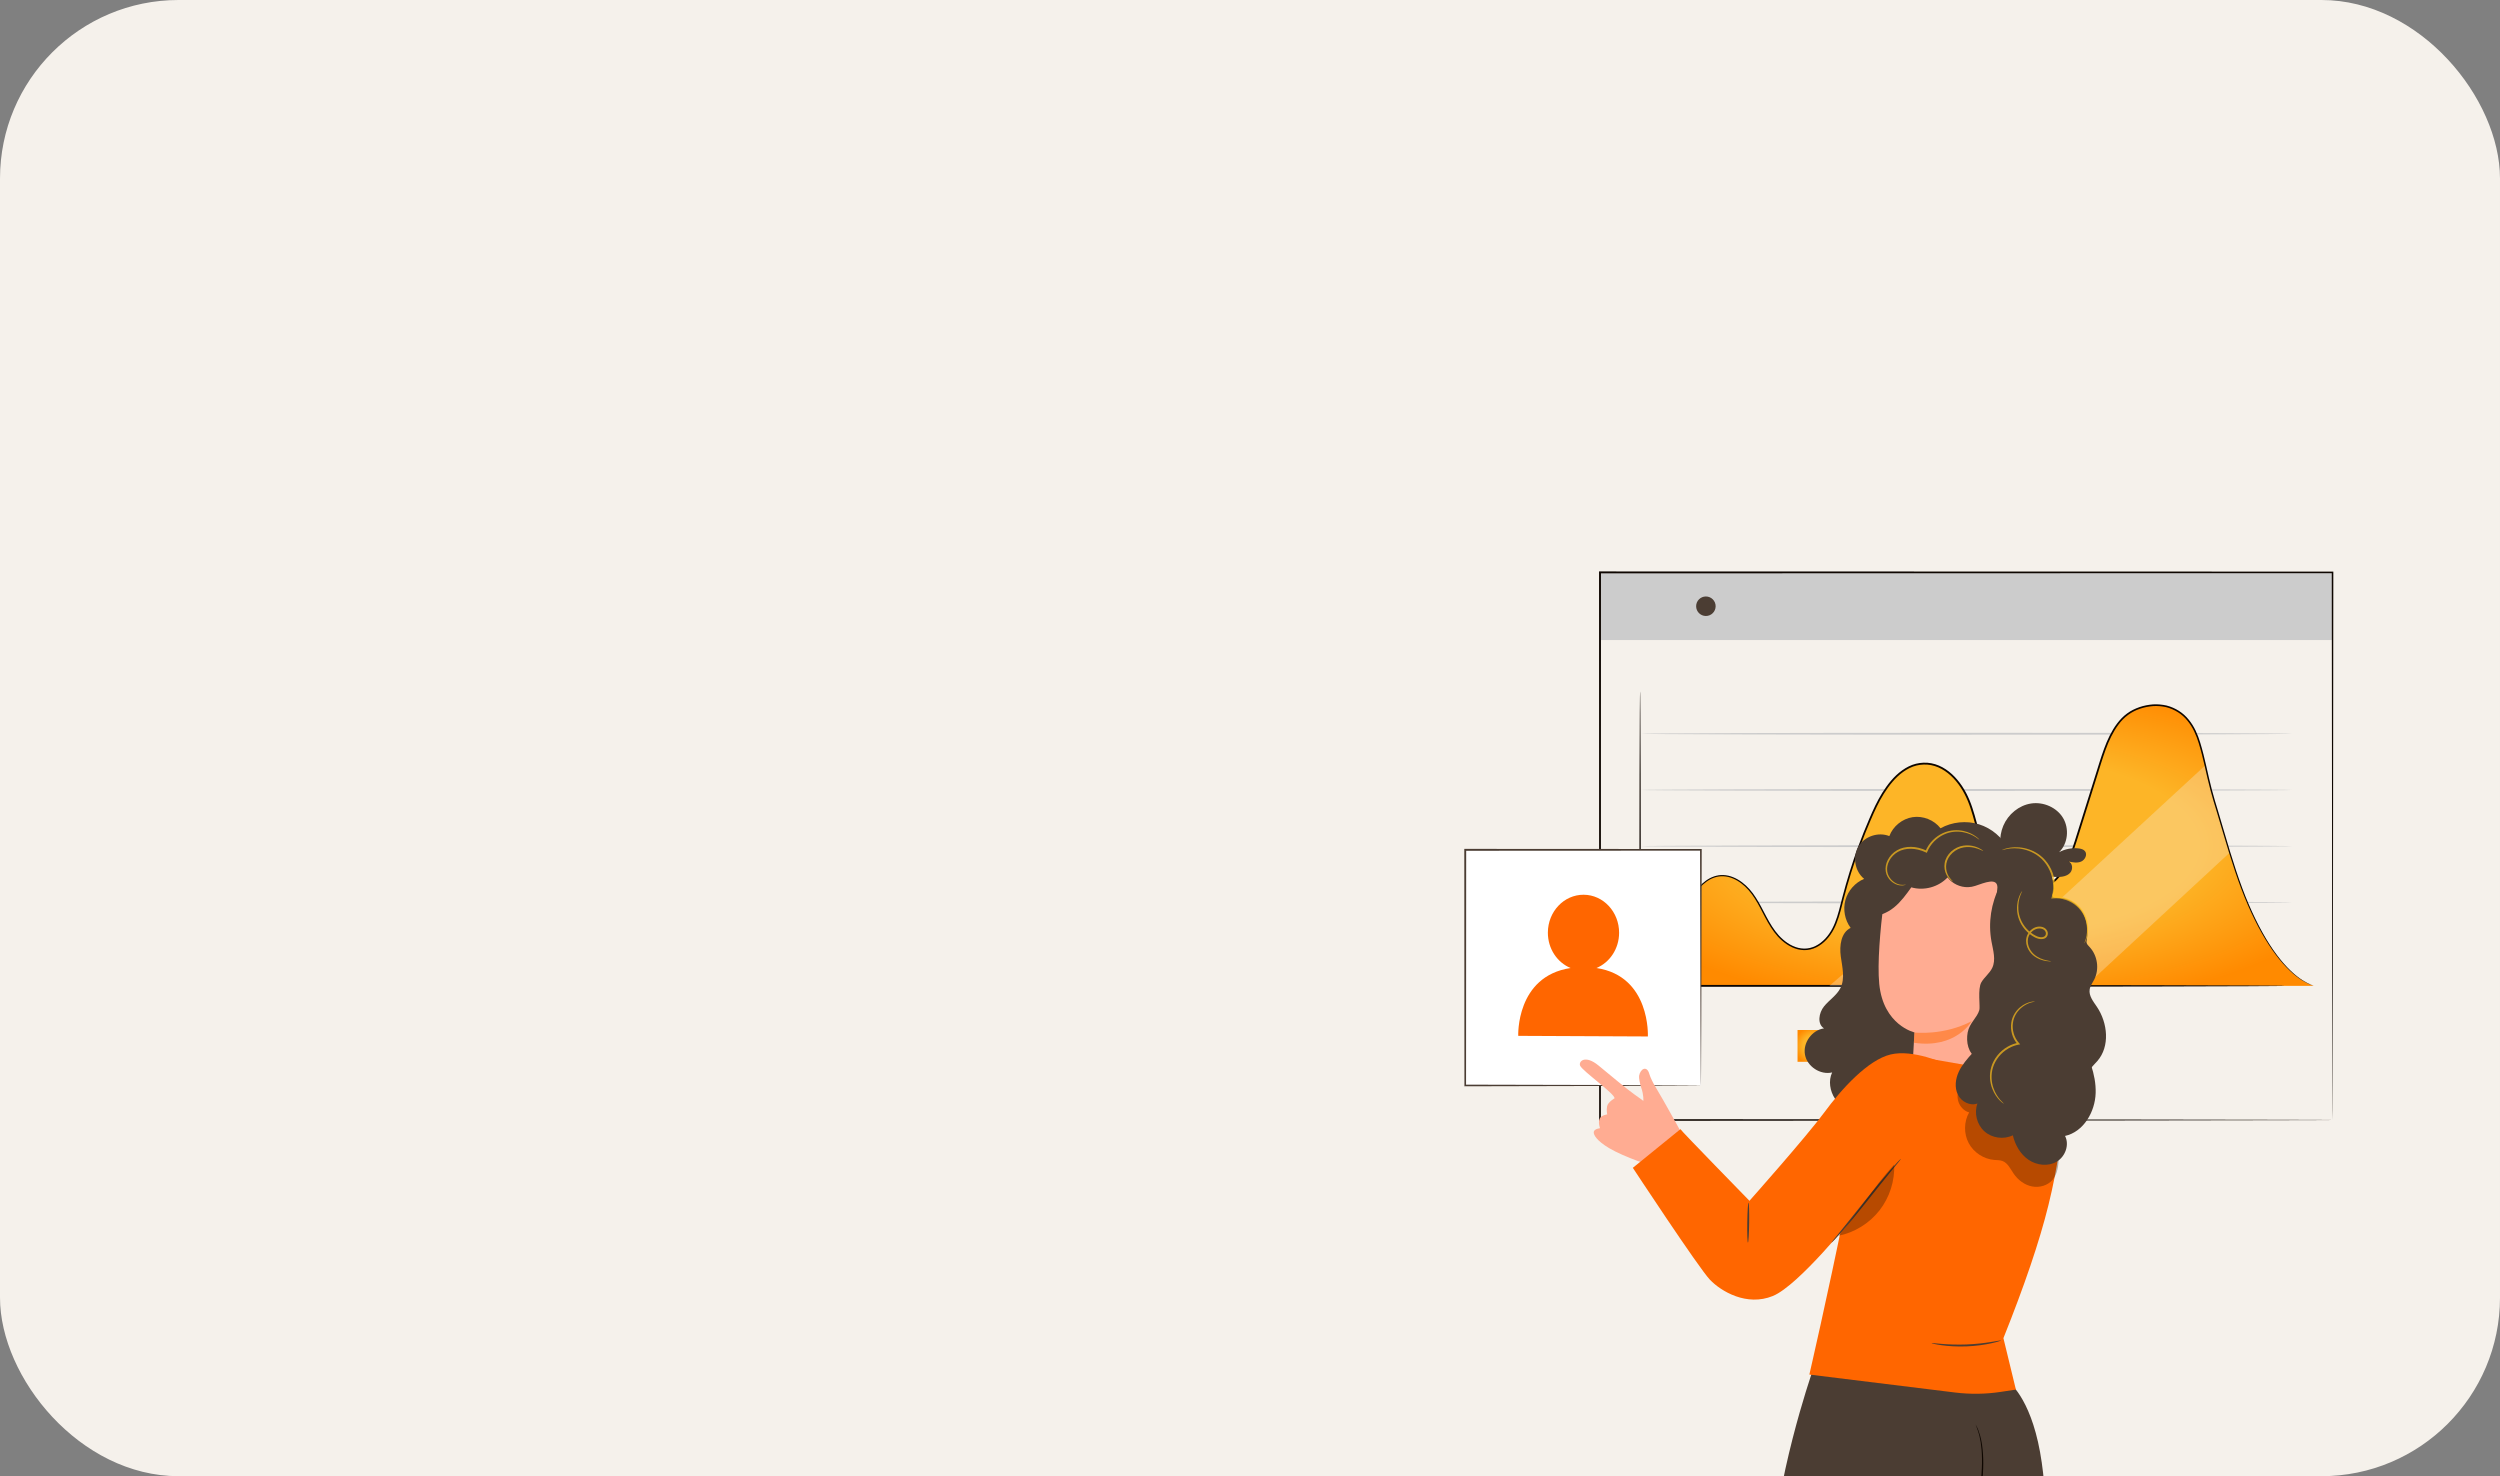 <?xml version="1.0" encoding="UTF-8"?> <svg xmlns="http://www.w3.org/2000/svg" width="210" height="124" viewBox="0 0 210 124" fill="none"><rect x="0" y="0" width="210" height="124" fill="#808080" stroke="none"/><g clip-path="url(#clip0_3656_22219)"><rect width="210" height="124" rx="15" fill="#F5F1EB"></rect><path d="M195.934 48.081H134.4V94.079H195.934V48.081Z" fill="#F5F1EB"></path><path d="M195.934 48.081H134.4V53.766H195.934V48.081Z" fill="#CCCCCC"></path><path d="M143.294 51.743C143.747 51.743 144.114 51.376 144.114 50.923C144.114 50.471 143.747 50.104 143.294 50.104C142.842 50.104 142.475 50.471 142.475 50.923C142.475 51.376 142.842 51.743 143.294 51.743Z" fill="#4B3D33"></path><path d="M195.934 94.079C195.934 94.079 195.929 93.79 195.927 93.238C195.926 92.683 195.923 91.865 195.92 90.795C195.916 88.655 195.91 85.514 195.903 81.504C195.894 73.489 195.883 61.997 195.868 48.081L195.934 48.146C178.582 48.15 157.331 48.155 134.406 48.161H134.401L134.481 48.081C134.478 64.612 134.475 80.271 134.473 94.079L134.401 94.006C152.622 94.021 167.996 94.034 178.818 94.042C184.232 94.051 188.508 94.057 191.432 94.062C192.893 94.066 194.017 94.069 194.777 94.07C195.156 94.072 195.444 94.074 195.639 94.075C195.834 94.076 195.934 94.079 195.934 94.079C195.934 94.079 195.839 94.082 195.648 94.083C195.454 94.084 195.169 94.086 194.794 94.088C194.037 94.089 192.918 94.092 191.463 94.096C188.542 94.101 184.273 94.107 178.865 94.116C168.032 94.124 152.641 94.137 134.401 94.152H134.328V94.079C134.326 80.271 134.323 64.612 134.32 48.081V48H134.401H134.406C157.331 48.006 178.582 48.011 195.934 48.014H196V48.081C195.986 62.014 195.974 73.52 195.966 81.545C195.959 85.549 195.953 88.685 195.949 90.822C195.946 91.885 195.943 92.701 195.942 93.252C195.939 93.8 195.934 94.079 195.934 94.079Z" fill="#0E0600"></path><path d="M192.544 75.802C192.544 75.846 180.299 75.882 165.196 75.882C150.089 75.882 137.846 75.846 137.846 75.802C137.846 75.757 150.089 75.721 165.196 75.721C180.299 75.721 192.544 75.757 192.544 75.802Z" fill="#CCCCCC"></path><path d="M192.544 71.079C192.544 71.124 180.299 71.16 165.196 71.16C150.089 71.16 137.846 71.124 137.846 71.079C137.846 71.035 150.089 70.999 165.196 70.999C180.299 70.999 192.544 71.035 192.544 71.079Z" fill="#CCCCCC"></path><path d="M192.544 66.357C192.544 66.402 180.299 66.438 165.196 66.438C150.089 66.438 137.846 66.401 137.846 66.357C137.846 66.313 150.089 66.277 165.196 66.277C180.299 66.277 192.544 66.313 192.544 66.357Z" fill="#CCCCCC"></path><path d="M192.544 61.635C192.544 61.68 180.299 61.715 165.196 61.715C150.089 61.715 137.846 61.679 137.846 61.635C137.846 61.591 150.089 61.555 165.196 61.555C180.299 61.555 192.544 61.591 192.544 61.635Z" fill="#CCCCCC"></path><path d="M188.701 75.625C187.634 73.053 186.904 70.242 186.086 67.577C185.374 65.258 185.308 64.174 184.698 62.215C183.736 59.129 181.19 58.787 179.339 59.623C177.69 60.368 176.978 62.307 176.43 64.052C175.776 66.139 175.121 68.225 174.467 70.312C174.157 71.301 173.839 72.305 173.269 73.166C172.699 74.027 171.83 74.742 170.816 74.876C169.143 75.096 167.645 73.696 166.93 72.147C166.215 70.599 166.017 68.853 165.377 67.27C164.738 65.688 163.423 64.169 161.736 64.138C159.659 64.101 158.248 66.22 157.385 68.135C156.298 70.546 155.421 73.054 154.767 75.621C154.544 76.495 154.341 77.391 153.897 78.173C153.453 78.956 152.715 79.625 151.831 79.733C150.691 79.873 149.632 79.061 148.969 78.11C148.306 77.16 147.898 76.043 147.219 75.104C146.54 74.165 145.447 73.385 144.315 73.583C143.298 73.76 142.571 74.651 141.97 75.501C140.346 77.796 138.937 80.248 137.769 82.813H194.347C191.741 81.916 189.767 78.198 188.701 75.625Z" fill="url(#paint0_radial_3656_22219)"></path><path d="M153.664 86.518H150.993V89.19H153.664V86.518Z" fill="url(#paint1_radial_3656_22219)"></path><path d="M170.375 87.854H156.441C156.272 87.854 156.134 87.716 156.134 87.547C156.134 87.377 156.272 87.24 156.441 87.24H170.375C170.544 87.24 170.682 87.377 170.682 87.547C170.682 87.716 170.544 87.854 170.375 87.854Z" fill="#0E0600"></path><path d="M191.892 82.813C191.892 82.813 191.823 82.818 191.689 82.821C191.548 82.823 191.35 82.826 191.091 82.829C190.56 82.832 189.787 82.838 188.794 82.844C186.793 82.85 183.908 82.859 180.345 82.87C173.206 82.876 163.354 82.884 152.471 82.893C147.264 82.891 142.294 82.889 137.769 82.887H137.694V82.813C137.706 75.564 137.716 69.385 137.723 65.013C137.732 62.833 137.739 61.104 137.744 59.914C137.749 59.326 137.753 58.872 137.756 58.558C137.759 58.408 137.761 58.293 137.762 58.209C137.764 58.131 137.768 58.091 137.768 58.091C137.768 58.091 137.773 58.131 137.774 58.209C137.776 58.293 137.778 58.408 137.781 58.558C137.783 58.872 137.787 59.326 137.792 59.914C137.797 61.104 137.804 62.833 137.814 65.013C137.821 69.385 137.831 75.564 137.843 82.813L137.768 82.738C142.293 82.736 147.264 82.734 152.471 82.732C163.353 82.741 173.206 82.75 180.345 82.755C183.908 82.766 186.793 82.775 188.793 82.781C189.787 82.788 190.56 82.793 191.091 82.796C191.349 82.8 191.548 82.802 191.688 82.804C191.823 82.807 191.892 82.813 191.892 82.813Z" fill="#0E0600"></path><g opacity="0.3"><path d="M185.247 64.289L165.167 82.813H175.207L187.296 71.622L185.247 64.289Z" fill="#F5F1EB"></path></g><g opacity="0.3"><path d="M167.557 73.196L156.51 82.813H153.665L166.711 71.626L167.847 73.551" fill="#F5F1EB"></path></g><path d="M137.769 82.813C137.769 82.813 138.321 81.442 139.627 79.119C140.286 77.961 141.135 76.567 142.255 75.038C142.545 74.663 142.871 74.286 143.287 73.984C143.697 73.681 144.223 73.477 144.776 73.505C145.327 73.529 145.865 73.765 146.323 74.107C146.784 74.45 147.176 74.903 147.495 75.409C148.148 76.412 148.564 77.623 149.428 78.583C149.862 79.049 150.408 79.457 151.049 79.618C151.368 79.695 151.707 79.706 152.031 79.63C152.356 79.555 152.665 79.401 152.936 79.192C153.484 78.777 153.88 78.17 154.139 77.506C154.407 76.841 154.563 76.123 154.751 75.4C155.125 73.955 155.581 72.485 156.128 71.007C156.401 70.268 156.697 69.526 157.017 68.785C157.334 68.045 157.674 67.295 158.114 66.591C158.555 65.892 159.079 65.212 159.778 64.712C160.126 64.465 160.515 64.258 160.939 64.154C161.362 64.052 161.808 64.033 162.24 64.116C163.113 64.282 163.863 64.839 164.425 65.512C164.995 66.188 165.399 67 165.675 67.844C165.958 68.688 166.154 69.56 166.4 70.419C166.648 71.274 166.936 72.135 167.435 72.881C167.93 73.621 168.597 74.271 169.412 74.602C170.221 74.944 171.17 74.864 171.903 74.399C172.649 73.95 173.197 73.239 173.577 72.471C173.962 71.698 174.208 70.869 174.466 70.053C174.979 68.419 175.483 66.814 175.977 65.242C176.228 64.458 176.455 63.675 176.735 62.914C177.013 62.155 177.353 61.417 177.834 60.777C178.074 60.459 178.351 60.167 178.672 59.934C178.991 59.696 179.351 59.525 179.718 59.397C180.086 59.269 180.47 59.2 180.853 59.168C181.238 59.145 181.621 59.183 181.993 59.264C182.729 59.454 183.396 59.874 183.853 60.453C184.324 61.022 184.611 61.7 184.816 62.371C185.23 63.715 185.456 65.053 185.789 66.305C185.95 66.933 186.139 67.539 186.319 68.136C186.495 68.734 186.667 69.318 186.836 69.889C187.502 72.173 188.145 74.23 188.895 75.965C189.638 77.699 190.441 79.126 191.237 80.19C192.026 81.259 192.809 81.954 193.397 82.329C193.698 82.507 193.93 82.638 194.099 82.7C194.263 82.771 194.347 82.812 194.347 82.812C194.347 82.812 194.26 82.782 194.093 82.715C193.921 82.658 193.686 82.531 193.38 82.357C192.783 81.988 191.988 81.295 191.187 80.227C190.38 79.163 189.566 77.737 188.812 76C188.053 74.263 187.4 72.204 186.727 69.921C186.557 69.351 186.383 68.767 186.205 68.171C186.024 67.576 185.832 66.966 185.669 66.336C185.331 65.078 185.102 63.743 184.688 62.41C184.484 61.747 184.203 61.09 183.747 60.541C183.305 59.982 182.665 59.583 181.959 59.4C181.602 59.323 181.233 59.287 180.862 59.311C180.492 59.342 180.121 59.41 179.765 59.533C179.046 59.769 178.409 60.237 177.952 60.866C177.486 61.488 177.151 62.214 176.876 62.965C176.6 63.718 176.374 64.502 176.123 65.287C175.631 66.859 175.128 68.465 174.616 70.099C174.359 70.914 174.111 71.751 173.719 72.541C173.33 73.326 172.765 74.066 171.985 74.535C171.599 74.766 171.159 74.933 170.7 74.963C170.242 75.003 169.777 74.922 169.352 74.749C168.495 74.401 167.81 73.73 167.301 72.969C166.787 72.199 166.495 71.323 166.245 70.462C165.998 69.597 165.803 68.728 165.523 67.895C165.251 67.06 164.858 66.272 164.303 65.613C163.757 64.958 163.035 64.427 162.211 64.27C161.802 64.191 161.379 64.209 160.978 64.305C160.575 64.404 160.204 64.6 159.869 64.838C159.195 65.318 158.68 65.984 158.245 66.671C157.81 67.365 157.474 68.104 157.156 68.844C156.837 69.582 156.541 70.32 156.268 71.057C155.721 72.53 155.264 73.994 154.889 75.435C154.699 76.153 154.541 76.877 154.268 77.556C154.001 78.234 153.591 78.865 153.017 79.297C152.733 79.514 152.407 79.678 152.062 79.757C151.716 79.837 151.355 79.824 151.019 79.742C150.342 79.57 149.782 79.145 149.337 78.666C148.452 77.675 148.042 76.459 147.4 75.469C147.086 74.969 146.707 74.528 146.258 74.193C145.814 73.858 145.297 73.63 144.771 73.606C144.246 73.577 143.744 73.768 143.344 74.06C142.939 74.352 142.616 74.721 142.327 75.091C141.205 76.609 140.348 77.998 139.682 79.148C139.018 80.301 138.551 81.224 138.239 81.851C138.088 82.163 137.972 82.403 137.892 82.568C137.813 82.731 137.769 82.813 137.769 82.813Z" fill="#0E0600"></path><path d="M142.874 71.386H123.08V91.179H142.874V71.386Z" fill="white"></path><path d="M142.874 91.18C142.874 91.18 142.871 91.146 142.87 91.084C142.869 91.017 142.868 90.926 142.866 90.808C142.864 90.561 142.861 90.205 142.858 89.742C142.853 88.806 142.847 87.444 142.84 85.713C142.831 82.249 142.819 77.309 142.804 71.386L142.873 71.455C137.119 71.458 130.328 71.462 123.082 71.466H123.08L123.16 71.386C123.156 78.634 123.153 85.425 123.149 91.179L123.08 91.11C129.004 91.125 133.943 91.137 137.407 91.145C139.138 91.153 140.501 91.159 141.436 91.163C141.899 91.167 142.256 91.17 142.502 91.171C142.62 91.173 142.711 91.175 142.778 91.175C142.84 91.177 142.874 91.18 142.874 91.18C142.875 91.181 142.845 91.182 142.786 91.184C142.721 91.184 142.633 91.186 142.518 91.188C142.274 91.189 141.922 91.192 141.465 91.196C140.533 91.2 139.176 91.206 137.452 91.214C133.977 91.222 129.023 91.234 123.08 91.249L123.011 91.25V91.18C123.008 85.426 123.004 78.634 123 71.386V71.306H123.081H123.082C130.329 71.31 137.12 71.314 142.874 71.317H142.944L142.944 71.386C142.929 77.328 142.917 82.283 142.908 85.757C142.9 87.482 142.894 88.839 142.89 89.771C142.886 90.228 142.884 90.58 142.882 90.824C142.88 90.938 142.879 91.027 142.878 91.092C142.876 91.151 142.875 91.181 142.874 91.18Z" fill="#4B3D33"></path><path d="M134.104 81.314C135.211 80.85 135.999 79.708 136.005 78.363C136.012 76.6 134.679 75.165 133.026 75.158C131.374 75.15 130.028 76.572 130.021 78.335C130.016 79.693 130.808 80.848 131.928 81.314C127.323 82.008 127.532 87.012 127.532 87.012L138.421 87.063C138.42 87.063 138.669 82.003 134.104 81.314Z" fill="#FF6600"></path><path d="M175.137 71.496C175.013 71.342 174.804 71.29 174.609 71.267C174.045 71.202 173.462 71.314 172.964 71.585C173.71 70.859 173.833 69.601 173.296 68.709C172.76 67.817 171.643 67.337 170.614 67.493C169.584 67.65 168.684 68.402 168.278 69.361C167.873 70.32 167.948 71.453 168.411 72.386L170.127 72.836C170.917 73.375 171.872 73.669 172.828 73.667C173.212 73.666 173.632 73.601 173.891 73.317C174.151 73.033 174.107 72.477 173.741 72.36C174.095 72.439 174.476 72.516 174.81 72.375C175.144 72.234 175.365 71.778 175.137 71.496Z" fill="#4B3D33"></path><path d="M166.232 69.241C165.17 68.912 163.976 69.036 163.004 69.574C162.463 68.879 161.532 68.508 160.661 68.641C159.79 68.775 159.012 69.406 158.704 70.232C157.777 69.858 156.606 70.255 156.098 71.117C155.591 71.978 155.811 73.195 156.587 73.824C155.829 74.139 155.232 74.816 155.015 75.607C154.797 76.398 154.964 77.285 155.454 77.943C154.643 78.336 154.504 79.434 154.624 80.328C154.744 81.221 155.001 82.179 154.6 82.987C154.291 83.611 153.652 83.997 153.216 84.539C152.779 85.082 152.627 86.016 153.218 86.384C152.211 86.52 151.433 87.592 151.617 88.592C151.801 89.592 152.91 90.317 153.9 90.085C153.57 90.788 153.712 91.655 154.145 92.3C154.578 92.945 155.266 93.385 155.997 93.65C158.099 94.411 160.648 93.692 162.043 91.944L168.707 71.338C168.209 70.345 167.293 69.569 166.232 69.241Z" fill="#4B3D33"></path><path d="M169.401 74.95L169.49 73.839L162.881 72.165C160.833 71.823 158.48 73.755 158.225 75.815C157.942 78.105 157.687 80.912 157.856 82.643C158.196 86.124 160.813 86.722 160.813 86.722L160.621 90.146L168.242 90.701L169.401 74.95Z" fill="#FFAC92"></path><g opacity="0.5"><path d="M160.814 86.731C160.814 86.731 163.243 87.021 165.624 85.777C165.624 85.777 164.314 88.121 160.764 87.591L160.814 86.731Z" fill="#FF6600"></path></g><path d="M158.239 73.335C159.016 72.317 160.145 71.572 161.387 71.257L166.97 71.959L167.446 71.95C167.55 71.599 168.144 71.414 168.144 71.414C168.668 71.012 170.486 70.99 171.752 72.314C172.209 72.792 172.534 73.993 172.544 74.654C172.548 74.904 172.28 75.247 172.49 75.384C172.563 75.433 173.166 75.42 173.252 75.439C174.672 75.75 175.559 77.009 175.302 78.891C175.289 78.986 175.256 79.081 175.272 79.175C175.297 79.324 175.417 79.435 175.521 79.545C176.197 80.261 176.361 81.412 175.912 82.288C175.773 82.558 175.58 82.811 175.532 83.111C175.446 83.648 175.838 84.126 176.142 84.577C177.053 85.93 177.249 87.895 176.179 89.126C175.919 89.425 175.584 89.692 175.487 90.077C175.439 90.264 175.455 90.461 175.456 90.655C175.463 91.638 174.945 92.737 173.985 92.944C173.452 93.059 172.804 92.909 172.425 93.301C172.26 93.472 172.19 93.71 172.085 93.923C171.683 94.736 170.655 95.178 169.788 94.911C168.922 94.644 168.635 91.129 168.761 90.231C167.711 89.85 166.935 89.782 166.984 88.667C166.984 88.667 167.146 86.747 166.835 85.812C166.524 84.877 167.148 82.887 167.503 81.92C167.858 80.954 167.435 78.704 167.34 77.809C167.323 77.653 167.354 77.382 167.414 77.044L167.413 77.045C167.413 77.044 167.414 77.043 167.414 77.042C167.453 76.825 167.504 76.58 167.564 76.317C167.586 76.073 167.787 74.767 167.783 74.539C167.77 73.693 166.72 74.145 165.918 74.414C165.724 74.48 165.522 74.517 165.317 74.522C164.657 74.541 163.997 74.228 163.593 73.705C162.836 74.512 161.613 74.847 160.55 74.537C160.119 75.139 159.681 75.749 159.107 76.216C158.533 76.684 157.798 77.001 157.062 76.919C157.039 75.638 157.461 74.354 158.239 73.335Z" fill="#4B3D33"></path><path d="M152.194 115.339C152.194 115.339 148.998 124.596 148.888 131.482C148.777 138.368 148.667 149.319 150.1 161.398C151.533 173.477 152.194 178.331 152.194 178.331H159.468C159.468 178.331 160.24 170.768 160.13 163.994C160.019 157.221 159.49 155.076 160.14 147.626C160.791 140.175 161.82 135.699 162.904 133.442C162.904 133.442 165.907 129.872 166.127 124.977C166.348 120.08 164.615 115.873 164.615 115.873L152.194 115.339Z" fill="#4B3D33"></path><path d="M158.658 128.326C158.779 128.698 160.938 143.874 162.512 150.568C164.087 157.262 165.839 159.034 166.146 164.479C166.499 170.742 168.219 178.331 168.219 178.331H175.965C175.965 178.331 174.875 166.755 173.786 157.705C172.697 148.656 171.123 137.499 171.366 134.152C171.608 130.805 172.213 126.672 171.366 121.983C170.518 117.293 168.687 116.057 168.687 116.057L162.116 115.76L158.658 128.326Z" fill="#4B3D33"></path><path d="M165.949 119.645C165.954 119.643 165.995 119.724 166.069 119.881C166.153 120.034 166.232 120.278 166.332 120.594C166.511 121.23 166.63 122.189 166.587 123.368C166.55 124.546 166.354 125.945 165.95 127.452C165.746 128.204 165.478 128.983 165.105 129.75C164.734 130.518 164.219 131.241 163.706 131.97C162.653 133.421 162.133 135.073 161.739 136.564C161.356 138.065 161.151 139.45 161.004 140.614C160.861 141.779 160.775 142.726 160.711 143.379C160.679 143.695 160.654 143.946 160.636 144.132C160.617 144.304 160.604 144.395 160.598 144.394C160.593 144.394 160.594 144.303 160.603 144.13C160.614 143.942 160.629 143.691 160.649 143.374C160.694 142.719 160.762 141.77 160.891 140.6C161.023 139.432 161.217 138.04 161.595 136.527C161.784 135.772 162.021 134.986 162.328 134.194C162.484 133.799 162.661 133.402 162.868 133.014C163.077 132.626 163.317 132.249 163.572 131.878C164.089 131.143 164.595 130.435 164.963 129.679C165.332 128.926 165.6 128.157 165.807 127.412C166.215 125.92 166.422 124.532 166.473 123.363C166.53 122.194 166.43 121.244 166.271 120.609C166.181 120.295 166.113 120.051 166.04 119.894C165.975 119.734 165.944 119.648 165.949 119.645Z" fill="#0E0600"></path><path d="M135.155 96.437C136.49 97.236 138.903 97.983 138.903 97.983L141.607 95.822C141.607 95.822 139.673 92.286 139.05 91.284C138.882 91.013 138.625 90.502 138.545 90.215C138.336 89.462 137.784 89.782 137.682 90.376C137.654 90.543 137.772 91.111 137.851 91.329C138.092 91.996 138.039 92.476 138.039 92.476C138.039 92.476 137.842 92.308 137.356 91.981C136.826 91.625 135.036 90.132 134.281 89.508C133.151 88.574 132.582 89.153 132.729 89.514C132.912 89.962 135.716 91.925 135.616 92.262C135.616 92.262 135.076 92.569 134.999 92.918C134.923 93.268 135.005 93.614 135.005 93.614C135.005 93.614 134.499 93.663 134.364 93.988C134.228 94.313 134.402 94.77 134.402 94.77C134.402 94.77 133.933 94.814 133.879 95.069C133.826 95.323 134.15 95.836 135.155 96.437Z" fill="#FFAC92"></path><path d="M141.156 94.85C141.197 94.972 146.955 100.868 146.955 100.868C146.955 100.868 151.761 95.455 153.224 93.464C154.686 91.473 156.905 89.031 158.815 88.574C160.725 88.117 163.378 89.347 163.378 89.347L159.996 96.303L155.725 102.175C155.725 102.175 151.11 107.971 148.916 108.865C146.722 109.759 144.572 108.475 143.637 107.5C142.703 106.525 137.158 98.097 137.158 98.097L141.156 94.85Z" fill="#FF6600"></path><path d="M173.237 90.87L159.987 88.574C159.987 88.574 156.308 95.051 154.931 101.857C153.555 108.663 151.986 115.463 151.986 115.463L164.226 116.971C165.5 117.128 166.79 117.111 168.06 116.919L169.335 116.726L168.287 112.404C170.036 108.036 171.313 104.304 172.071 101.222C173.716 94.536 173.237 90.87 173.237 90.87Z" fill="#FF6600"></path><path d="M159.679 97.342C159.688 97.35 159.611 97.453 159.464 97.632C159.296 97.838 159.088 98.092 158.843 98.391C158.318 99.032 157.607 99.928 156.819 100.917C156.031 101.907 155.304 102.793 154.755 103.416C154.482 103.728 154.256 103.976 154.094 104.143C153.932 104.31 153.84 104.398 153.831 104.391C153.823 104.384 153.9 104.28 154.046 104.101C154.215 103.895 154.423 103.641 154.668 103.342C155.193 102.701 155.904 101.805 156.692 100.816C157.48 99.826 158.207 98.94 158.755 98.317C159.029 98.005 159.255 97.757 159.417 97.59C159.578 97.424 159.671 97.335 159.679 97.342Z" fill="#4B3D33"></path><path d="M168.086 112.601C168.091 112.62 167.777 112.726 167.254 112.84C166.732 112.954 165.999 113.065 165.182 113.097C164.365 113.128 163.625 113.074 163.096 113C162.566 112.927 162.246 112.845 162.249 112.826C162.253 112.802 162.58 112.844 163.109 112.887C163.637 112.931 164.369 112.966 165.176 112.936C165.983 112.904 166.71 112.813 167.234 112.728C167.757 112.644 168.079 112.577 168.086 112.601Z" fill="#4B3D33"></path><path d="M146.826 104.379C146.782 104.378 146.756 103.627 146.77 102.7C146.783 101.774 146.83 101.023 146.874 101.024C146.919 101.024 146.944 101.776 146.931 102.703C146.917 103.629 146.871 104.38 146.826 104.379Z" fill="#4B3D33"></path><g opacity="0.3"><path d="M172.811 92.374L164.531 91.635C164.23 92.332 164.674 93.246 165.408 93.44C164.964 94.221 164.95 95.23 165.372 96.023C165.794 96.816 166.639 97.368 167.535 97.436C167.757 97.453 167.986 97.443 168.195 97.519C168.654 97.684 168.874 98.188 169.149 98.59C169.512 99.12 170.062 99.538 170.693 99.661C171.323 99.784 172.027 99.579 172.434 99.084C172.84 98.59 172.908 97.908 172.939 97.27C173.021 95.637 172.977 93.999 172.811 92.374Z" fill="#0E0600"></path></g><g opacity="0.3"><path d="M154.431 103.804C155.781 103.53 157.025 102.762 157.874 101.677C158.723 100.592 159.17 99.2 159.112 97.823C157.378 99.703 155.917 102.111 154.431 103.804Z" fill="#0E0600"></path></g><path d="M174.713 87.27L167.648 79.407C167.906 81.403 167.154 83.388 166.251 85.186C165.737 86.209 165.163 87.426 165.703 88.436C165.262 88.928 164.814 89.43 164.536 90.029C164.258 90.629 164.169 91.352 164.46 91.946C164.751 92.54 165.488 92.929 166.105 92.692C165.813 93.494 166.054 94.461 166.689 95.032C167.323 95.603 168.311 95.741 169.078 95.365C169.27 96.177 169.709 96.955 170.399 97.424C171.089 97.893 172.047 98.002 172.765 97.578C173.484 97.155 173.849 96.159 173.463 95.419C175.018 95.076 175.989 93.4 176.035 91.809C176.08 90.218 175.412 88.7 174.713 87.27Z" fill="#4B3D33"></path><g opacity="0.7"><path d="M160.101 74.304C160.103 74.309 160.063 74.325 159.984 74.35C159.905 74.371 159.782 74.393 159.624 74.376C159.317 74.348 158.841 74.147 158.555 73.64C158.41 73.391 158.351 73.061 158.407 72.728C158.464 72.394 158.634 72.061 158.892 71.785C159.149 71.509 159.506 71.295 159.907 71.203C160.306 71.106 160.74 71.117 161.159 71.216C161.403 71.274 161.636 71.359 161.847 71.46L161.738 71.502C162.036 70.775 162.616 70.246 163.218 69.977C163.826 69.7 164.448 69.696 164.924 69.799C165.407 69.903 165.756 70.104 165.973 70.262C166.082 70.341 166.161 70.411 166.21 70.461C166.259 70.511 166.284 70.54 166.28 70.543C166.271 70.553 166.163 70.453 165.94 70.31C165.718 70.17 165.371 69.99 164.903 69.904C164.441 69.818 163.85 69.835 163.277 70.106C162.709 70.37 162.163 70.877 161.886 71.562L161.855 71.641L161.778 71.604C161.576 71.509 161.354 71.428 161.122 71.372C160.723 71.279 160.315 71.268 159.943 71.356C159.568 71.441 159.242 71.633 158.999 71.888C158.756 72.14 158.595 72.447 158.538 72.751C158.482 73.057 158.528 73.353 158.655 73.586C158.906 74.061 159.344 74.27 159.632 74.313C159.932 74.363 160.098 74.282 160.101 74.304Z" fill="#FFBF1A"></path></g><g opacity="0.7"><path d="M175.079 79.249C175.067 79.243 175.139 79.103 175.214 78.833C175.288 78.564 175.356 78.152 175.276 77.653C175.2 77.159 174.958 76.572 174.449 76.129C173.953 75.687 173.207 75.388 172.426 75.47L172.308 75.482L172.341 75.368C172.407 75.141 172.45 74.894 172.463 74.642C172.506 73.768 172.188 72.935 171.696 72.364C171.207 71.78 170.551 71.479 169.996 71.347C169.433 71.215 168.956 71.251 168.638 71.305C168.318 71.363 168.148 71.429 168.143 71.415C168.141 71.409 168.182 71.39 168.263 71.357C168.342 71.322 168.465 71.283 168.626 71.244C168.946 71.17 169.436 71.114 170.021 71.236C170.597 71.357 171.287 71.659 171.808 72.267C172.331 72.862 172.668 73.731 172.624 74.65C172.61 74.915 172.565 75.175 172.494 75.413L172.409 75.311C173.243 75.227 174.027 75.55 174.544 76.022C175.076 76.498 175.318 77.123 175.383 77.637C175.451 78.157 175.363 78.58 175.27 78.849C175.224 78.985 175.178 79.087 175.141 79.152C175.105 79.218 175.084 79.251 175.079 79.249Z" fill="#FFBF1A"></path></g><g opacity="0.7"><path d="M164.051 74.039C164.047 74.046 163.97 74.018 163.854 73.926C163.739 73.835 163.59 73.672 163.477 73.431C163.366 73.19 163.294 72.866 163.349 72.512C163.402 72.158 163.601 71.797 163.903 71.522C164.207 71.247 164.578 71.084 164.927 71.034C165.276 70.981 165.595 71.025 165.848 71.094C166.101 71.167 166.291 71.263 166.415 71.341C166.538 71.418 166.597 71.474 166.592 71.481C166.578 71.508 166.312 71.318 165.82 71.205C165.575 71.152 165.274 71.124 164.95 71.181C164.628 71.234 164.29 71.388 164.011 71.64C163.734 71.893 163.55 72.219 163.495 72.537C163.437 72.856 163.491 73.156 163.581 73.386C163.77 73.854 164.075 74.016 164.051 74.039Z" fill="#FFBF1A"></path></g><g opacity="0.7"><path d="M168.333 92.717C168.33 92.721 168.296 92.701 168.234 92.656C168.171 92.614 168.087 92.541 167.983 92.441C167.781 92.238 167.516 91.901 167.335 91.412C167.156 90.929 167.071 90.281 167.272 89.613C167.472 88.951 167.96 88.301 168.66 87.911C168.937 87.755 169.234 87.647 169.528 87.594L169.484 87.725C169.013 87.201 168.86 86.506 168.944 85.928C169.023 85.339 169.352 84.885 169.682 84.612C170.015 84.332 170.351 84.211 170.58 84.16C170.696 84.134 170.787 84.123 170.849 84.122C170.91 84.119 170.943 84.121 170.943 84.125C170.944 84.139 170.816 84.149 170.595 84.215C170.376 84.281 170.06 84.414 169.75 84.691C169.444 84.964 169.148 85.396 169.083 85.947C169.012 86.489 169.165 87.138 169.601 87.619L169.697 87.724L169.557 87.75C169.281 87.802 169.001 87.904 168.739 88.051C168.076 88.42 167.61 89.034 167.414 89.657C167.217 90.285 167.283 90.904 167.443 91.375C167.603 91.85 167.845 92.187 168.029 92.398C168.216 92.609 168.342 92.705 168.333 92.717Z" fill="#FFBF1A"></path></g><path d="M168.217 75.417L167.997 74.42C167.248 75.842 166.994 77.519 167.287 79.099C167.423 79.834 167.668 80.622 167.35 81.298C167.133 81.76 166.687 82.076 166.432 82.518C166.11 83.077 166.348 84.55 166.265 84.841C166.076 85.501 165.436 85.923 165.285 86.722C165.134 87.52 165.326 88.484 166.044 88.866C167.394 86.639 168.775 84.325 169.093 81.74C169.355 79.611 168.87 77.46 168.217 75.417Z" fill="#4B3D33"></path><g opacity="0.7"><path d="M172.31 80.754C172.31 80.76 172.27 80.763 172.195 80.761C172.12 80.758 172.009 80.75 171.867 80.727C171.589 80.677 171.164 80.573 170.761 80.229C170.565 80.056 170.384 79.821 170.278 79.527C170.172 79.237 170.145 78.875 170.294 78.544C170.438 78.222 170.734 77.931 171.128 77.85C171.322 77.815 171.536 77.828 171.723 77.935C171.911 78.037 172.049 78.262 172.011 78.496C171.993 78.613 171.924 78.719 171.83 78.787C171.734 78.854 171.623 78.88 171.519 78.885C171.31 78.894 171.115 78.836 170.943 78.748C170.607 78.577 170.323 78.342 170.099 78.081C169.644 77.558 169.449 76.931 169.431 76.416C169.407 75.896 169.532 75.485 169.644 75.222C169.702 75.091 169.756 74.993 169.796 74.93C169.837 74.867 169.861 74.835 169.866 74.838C169.879 74.845 169.797 74.981 169.702 75.245C169.61 75.508 169.507 75.911 169.544 76.409C169.577 76.903 169.773 77.491 170.21 77.983C170.426 78.229 170.697 78.448 171.015 78.607C171.167 78.685 171.342 78.734 171.511 78.726C171.68 78.722 171.829 78.626 171.853 78.47C171.877 78.314 171.787 78.151 171.643 78.073C171.501 77.99 171.32 77.976 171.158 78.005C170.827 78.069 170.559 78.322 170.429 78.606C170.295 78.892 170.312 79.215 170.404 79.482C170.495 79.754 170.658 79.978 170.837 80.144C171.205 80.478 171.611 80.599 171.88 80.665C172.154 80.729 172.311 80.741 172.31 80.754Z" fill="#FFBF1A"></path></g></g><defs><radialGradient id="paint0_radial_3656_22219" cx="0" cy="0" r="1" gradientUnits="userSpaceOnUse" gradientTransform="translate(166.058 71.022) rotate(90) scale(13.988 33.56)"><stop offset="0.554" stop-color="#FDB527"></stop><stop offset="1" stop-color="#FF8A00"></stop></radialGradient><radialGradient id="paint1_radial_3656_22219" cx="0" cy="0" r="1" gradientUnits="userSpaceOnUse" gradientTransform="translate(152.329 87.854) rotate(90) scale(1.585 1.585)"><stop offset="0.554" stop-color="#FDB527"></stop><stop offset="1" stop-color="#FF8A00"></stop></radialGradient><clipPath id="clip0_3656_22219"><rect width="210" height="124" rx="15" fill="white"></rect></clipPath></defs></svg> 